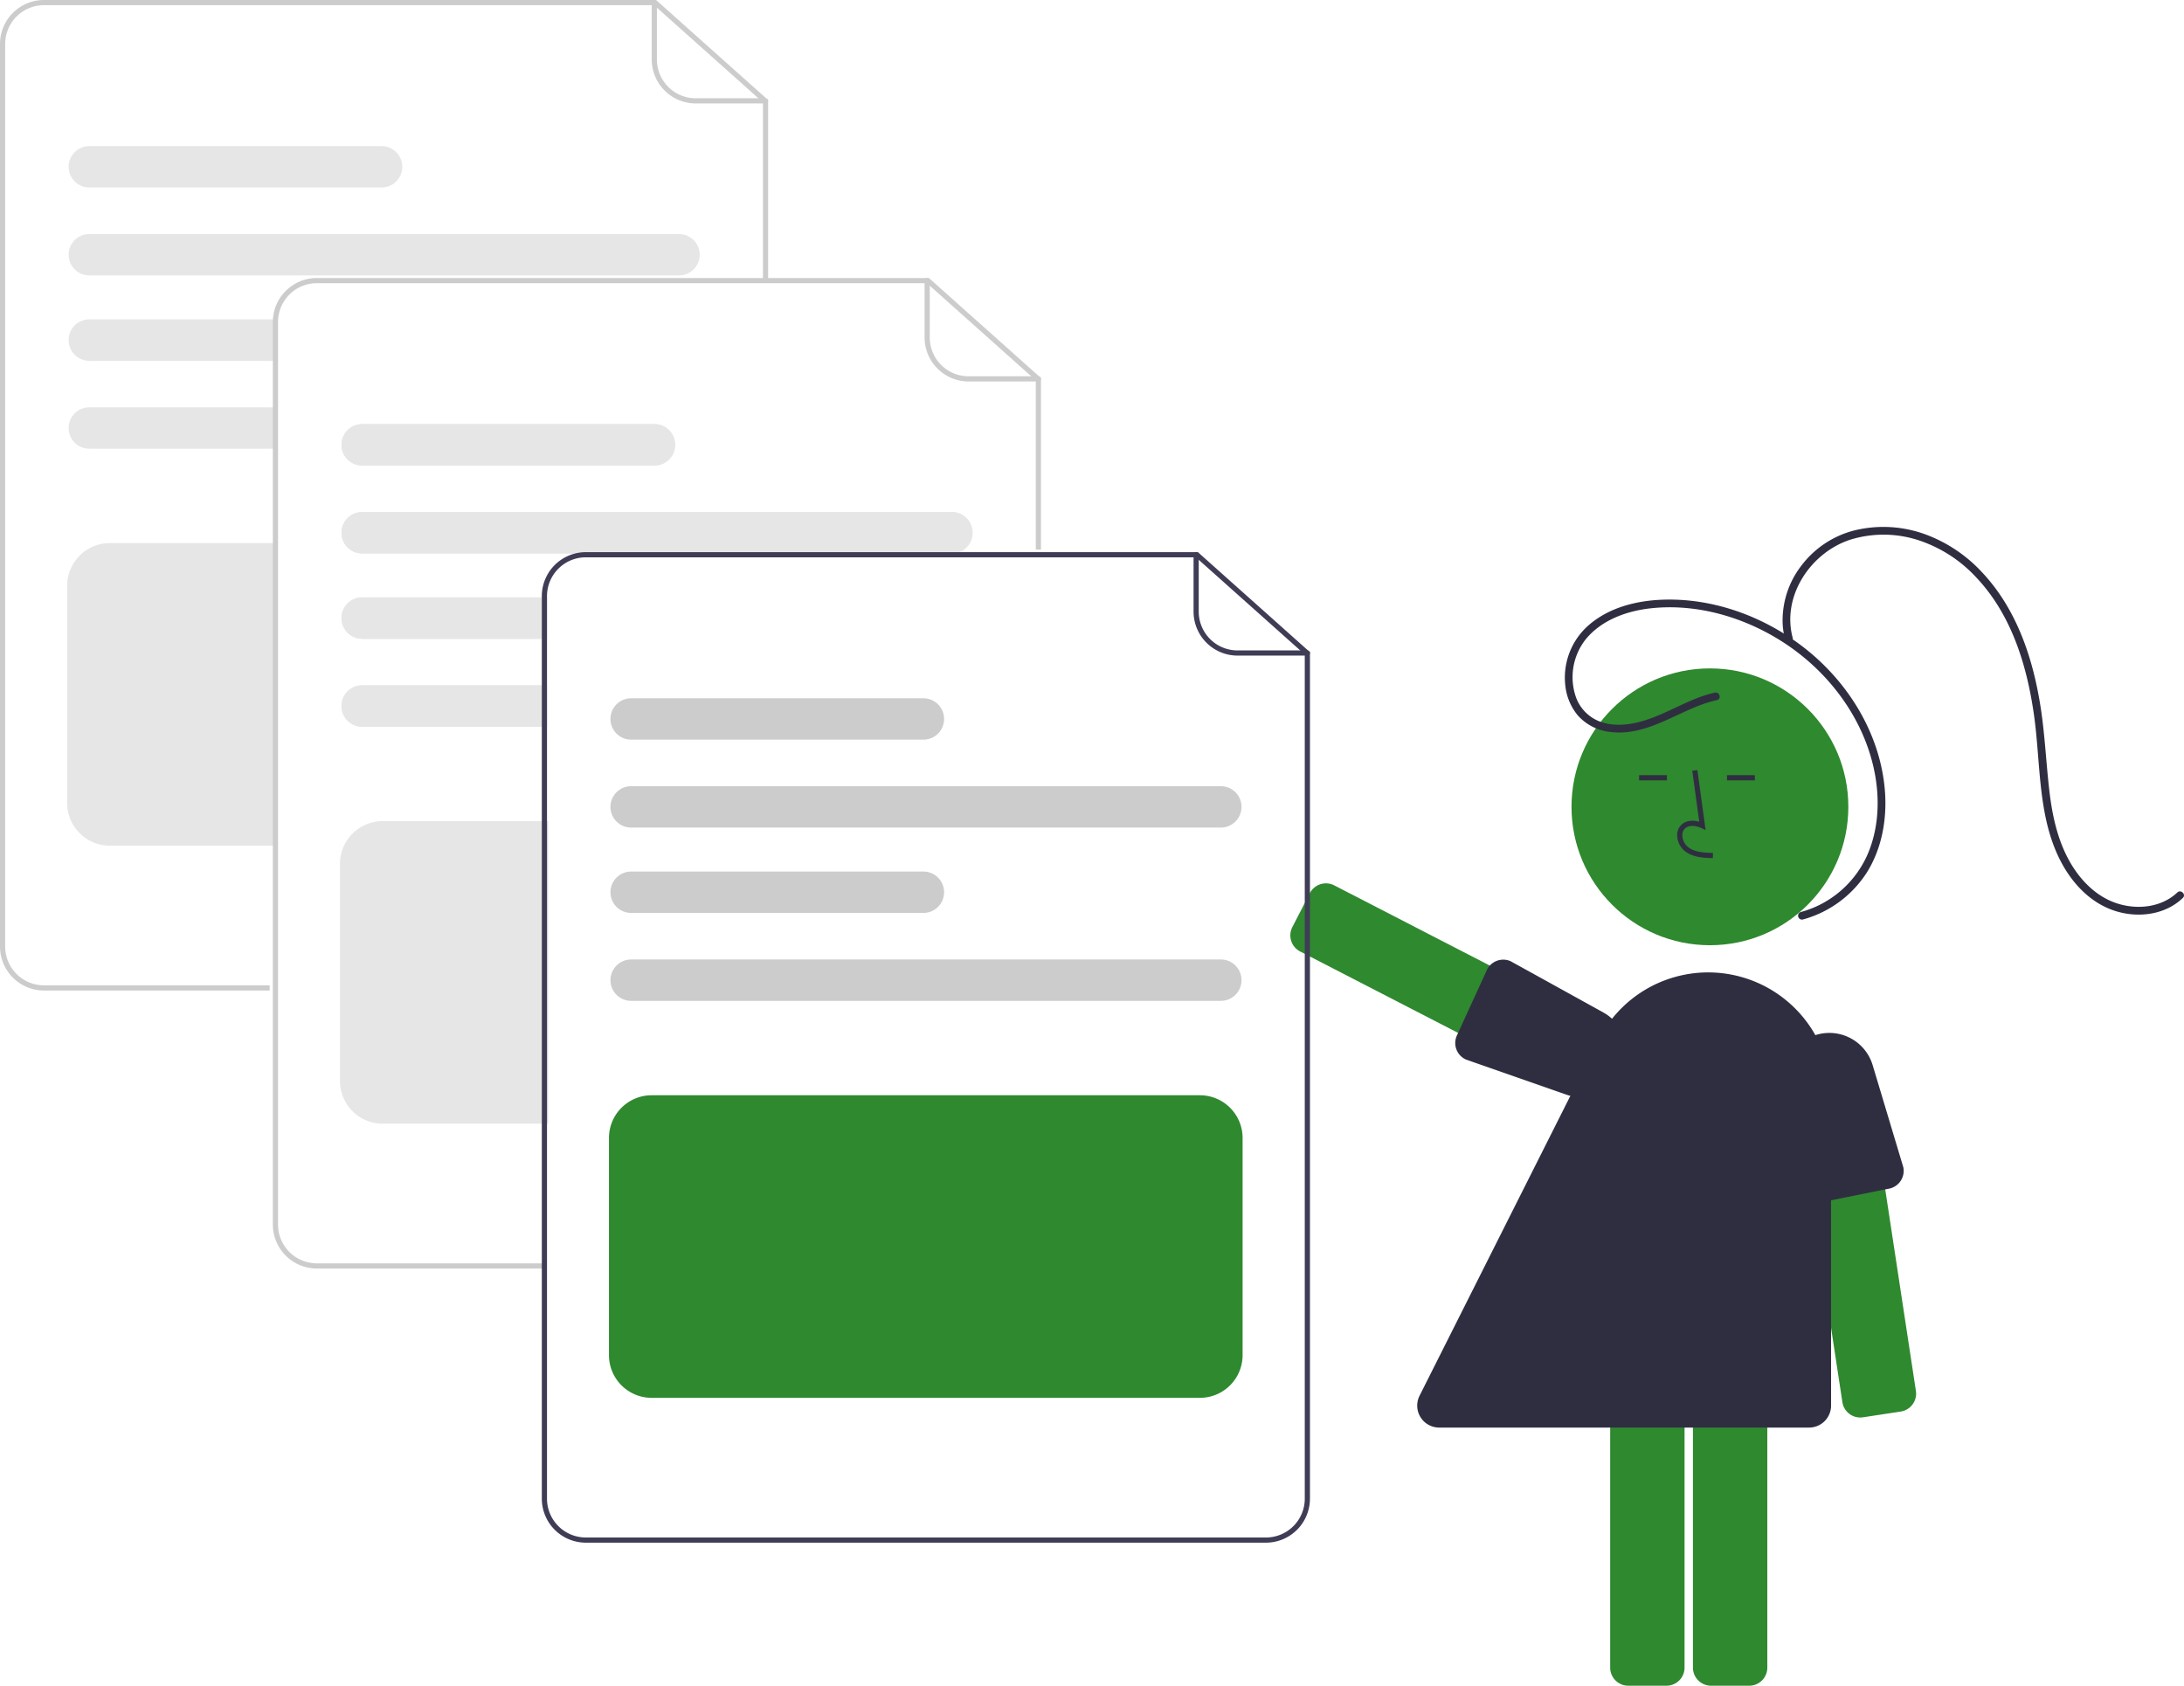 <svg xmlns="http://www.w3.org/2000/svg" width="844.46" height="651.814" data-name="Layer 1"><path fill="#2f892f" d="M612.046 424.273 502.71 367.902a7.007 7.007 0 0 1-3.014-9.43l6.764-13.118a7.008 7.008 0 0 1 9.43-3.014l109.336 56.372a7.007 7.007 0 0 1 3.014 9.429l-6.763 13.118a6.952 6.952 0 0 1-4.092 3.457 7.034 7.034 0 0 1-2.143.337 6.956 6.956 0 0 1-3.195-.78z"/><path fill="#2f2e41" d="M578.712 371.54a6.966 6.966 0 0 1 5.394.14l35.831 19.813a17.47 17.47 0 0 1 7.253 22.951l-.448-.218.449.219a17.484 17.484 0 0 1-21.477 8.842l-38.859-13.582a7 7 0 0 1-3.573-9.237l11.554-25.231a7.037 7.037 0 0 1 .743-1.294 6.958 6.958 0 0 1 3.133-2.403z"/><circle cx="661.155" cy="311.968" r="53.519" fill="#2f892f"/><path fill="#2f892f" d="M654.588 644.814V521.8a7.008 7.008 0 0 1 7-7h14.759a7.008 7.008 0 0 1 7 7v123.014a7.008 7.008 0 0 1-7 7h-14.76a7.008 7.008 0 0 1-7-7zm-32 0V521.8a7.008 7.008 0 0 1 7-7h14.759a7.008 7.008 0 0 1 7 7v123.014a7.008 7.008 0 0 1-7 7h-14.76a7.008 7.008 0 0 1-7-7z"/><path fill="#2f2e41" d="m662.28 331.804.055-2c-3.72-.104-7.001-.337-9.466-2.138a6.148 6.148 0 0 1-2.381-4.528 3.514 3.514 0 0 1 1.153-2.895c1.636-1.382 4.269-.934 6.188-.054l1.654.758-3.173-23.19-1.981.271 2.699 19.727c-2.608-.767-5.024-.437-6.678.961a5.471 5.471 0 0 0-1.86 4.492 8.133 8.133 0 0 0 3.2 6.073c3.166 2.315 7.282 2.43 10.59 2.523zm-28.522-32.074h10.771v2h-10.771zm34 0h10.771v2h-10.771z"/><path fill="#2f892f" d="m712.37 542.155-18.511-121.613a7.007 7.007 0 0 1 5.867-7.973l14.59-2.221a7.008 7.008 0 0 1 7.974 5.867l18.51 121.613a7.008 7.008 0 0 1-5.866 7.973l-14.591 2.221a6.994 6.994 0 0 1-7.974-5.867z"/><path fill="#2f2e41" d="M698.064 464.098a6.966 6.966 0 0 1-3.056-4.448l-5.019-40.635a17.47 17.47 0 0 1 14.311-19.354l.087.492-.087-.492a17.484 17.484 0 0 1 19.773 12.184l11.84 39.425a7 7 0 0 1-5.375 8.318l-27.205 5.474a7.037 7.037 0 0 1-1.484.16 6.958 6.958 0 0 1-3.785-1.124z"/><path fill="#2f2e41" d="M699.5 552H556.477a8.5 8.5 0 0 1-7.594-12.319l69.15-137.512A47.516 47.516 0 0 1 708 423.516V543.5a8.51 8.51 0 0 1-8.5 8.5zm-36.449-284.187c-10.956 2.447-20.197 9.587-31.212 11.808-5.02 1.011-10.548.97-15.159-1.501a15.8 15.8 0 0 1-7.334-8.56 23.62 23.62 0 0 1 3.767-22.34c6.184-7.57 16.043-11.058 25.502-12.041 18.93-1.968 38.375 4.27 53.783 15.137 15.909 11.22 28.113 28.067 32.207 47.241 2.189 10.25 1.973 21.153-1.764 31.023a39.528 39.528 0 0 1-19.768 21.544 38.796 38.796 0 0 1-6.766 2.52 1.501 1.501 0 0 0 .797 2.893 42.73 42.73 0 0 0 24.768-18.24c5.86-9.374 7.827-20.851 6.924-31.759-1.746-21.099-13.349-40.492-29.569-53.768-15.582-12.754-35.74-20.514-56.007-19.898-10.164.31-20.715 2.89-28.62 9.588a26.919 26.919 0 0 0-9.34 23.787 21.57 21.57 0 0 0 4.735 11.294 19.518 19.518 0 0 0 12.528 6.47c11.984 1.56 22.376-5.233 32.966-9.6a51.263 51.263 0 0 1 8.36-2.705c1.883-.42 1.086-3.313-.798-2.893z"/><path fill="#2f2e41" d="M693.152 246.612c-4.302-16.108 6.927-32.872 22.184-37.902a43.585 43.585 0 0 1 26.84.3 52.942 52.942 0 0 1 22.119 14.44c13.374 14.228 19.299 33.432 22.07 52.366 2.863 19.549 1.248 40.96 11.251 58.725 4.147 7.365 10.303 13.814 18.257 16.986 7.42 2.958 16.31 2.972 23.419-.873a22.458 22.458 0 0 0 4.705-3.437c1.408-1.328-.717-3.447-2.12-2.122-5.954 5.617-14.826 6.677-22.477 4.473-8.346-2.405-14.769-8.818-19.002-16.204-4.895-8.54-6.933-18.303-8.045-27.989-1.213-10.573-1.68-21.204-3.301-31.735-2.923-18.993-9.238-38.058-22.636-52.311a56.363 56.363 0 0 0-22.275-14.821 47.224 47.224 0 0 0-27.278-1.377 37.203 37.203 0 0 0-20.506 13.79 34.68 34.68 0 0 0-7.073 22.535 30.616 30.616 0 0 0 .976 5.953 1.501 1.501 0 0 0 2.892-.798z"/><path fill="#ccc" d="M104.26 383H17a17.02 17.02 0 0 1-17-17V17A17.02 17.02 0 0 1 17 0h236.68L297 38.678V109h-2V39.574L252.918 2H17A15.017 15.017 0 0 0 2 17v349a15.017 15.017 0 0 0 15 15h87.26z"/><path fill="#ccc" d="M296 40h-27a17.02 17.02 0 0 1-17-17V1a1 1 0 1 1 2 0v22a15.017 15.017 0 0 0 15 15h27a1 1 0 0 1 0 2z"/><path fill="#e6e6e6" d="M262.54 90.5h-228a8 8 0 0 0 0 16h228a8 8 0 0 0 0-16zm-115-34h-113a8 8 0 0 0 0 16h113a8 8 0 0 0 0-16zm-113 101a8 8 0 0 0 0 16H106v-16zm0-34a8 8 0 1 0 0 16H106v-16zM106.5 327H42.46a16.519 16.519 0 0 1-16.5-16.5v-84a16.519 16.519 0 0 1 16.5-16.5h64.04z"/><path fill="#ccc" d="M209.76 490.5H122.5a17.02 17.02 0 0 1-17-17v-349a17.02 17.02 0 0 1 17-17h236.68l43.32 38.678V212.5h-2v-65.426L358.418 109.5H122.5a15.017 15.017 0 0 0-15 15v349a15.017 15.017 0 0 0 15 15h87.26z"/><path fill="#ccc" d="M401.5 147.5h-27a17.02 17.02 0 0 1-17-17v-22a1 1 0 1 1 2 0v22a15.017 15.017 0 0 0 15 15h27a1 1 0 0 1 0 2z"/><path fill="#e6e6e6" d="M368.04 198h-228a8 8 0 0 0 0 16h228a8 8 0 0 0 0-16zm-115-34h-113a8 8 0 0 0 0 16h113a8 8 0 0 0 0-16z"/><path fill="#e6e6e6" d="M368.04 198h-228a8 8 0 0 0 0 16h228a8 8 0 0 0 0-16zm-115-34h-113a8 8 0 0 0 0 16h113a8 8 0 0 0 0-16zm-113 101a8 8 0 0 0 0 16h71.46v-16zm0-34a8 8 0 0 0 0 16h71.46v-16z"/><path fill="#e6e6e6" d="M140.04 265a8 8 0 0 0 0 16h71.46v-16zm0-34a8 8 0 0 0 0 16h71.46v-16zM212 434.5h-64.04a16.519 16.519 0 0 1-16.5-16.5v-84a16.519 16.519 0 0 1 16.5-16.5H212z"/><path fill="#3f3d56" d="M217.64 216a16.994 16.994 0 0 0-8.14 14.5v2.5h2v-2.5a15.027 15.027 0 0 1 11.15-14.5zm245.54-2.5H226.5a17.02 17.02 0 0 0-17 17v349a17.024 17.024 0 0 0 17 17h263a17.024 17.024 0 0 0 17-17V252.18zm41.32 366a15.018 15.018 0 0 1-15 15h-263a15.018 15.018 0 0 1-15-15v-349a15.027 15.027 0 0 1 11.15-14.5 14.833 14.833 0 0 1 3.85-.5h235.92l42.08 37.57zM217.64 216a16.994 16.994 0 0 0-8.14 14.5v2.5h2v-2.5a15.027 15.027 0 0 1 11.15-14.5z"/><path fill="#3f3d56" d="M505.5 253.5h-27a17.02 17.02 0 0 1-17-17v-22a1 1 0 0 1 2 0v22a15.017 15.017 0 0 0 15 15h27a1 1 0 0 1 0 2z"/><path fill="#ccc" d="M472.041 320h-228a8 8 0 1 1 0-16h228a8 8 0 0 1 0 16zm-115-34h-113a8 8 0 1 1 0-16h113a8 8 0 0 1 0 16zm115 101h-228a8 8 0 1 1 0-16h228a8 8 0 0 1 0 16zm-115-34h-113a8 8 0 1 1 0-16h113a8 8 0 0 1 0 16z"/><path fill="#2f892f" d="M463.959 540.5h-212a16.519 16.519 0 0 1-16.5-16.5v-84a16.519 16.519 0 0 1 16.5-16.5h212a16.519 16.519 0 0 1 16.5 16.5v84a16.519 16.519 0 0 1-16.5 16.5z"/></svg>